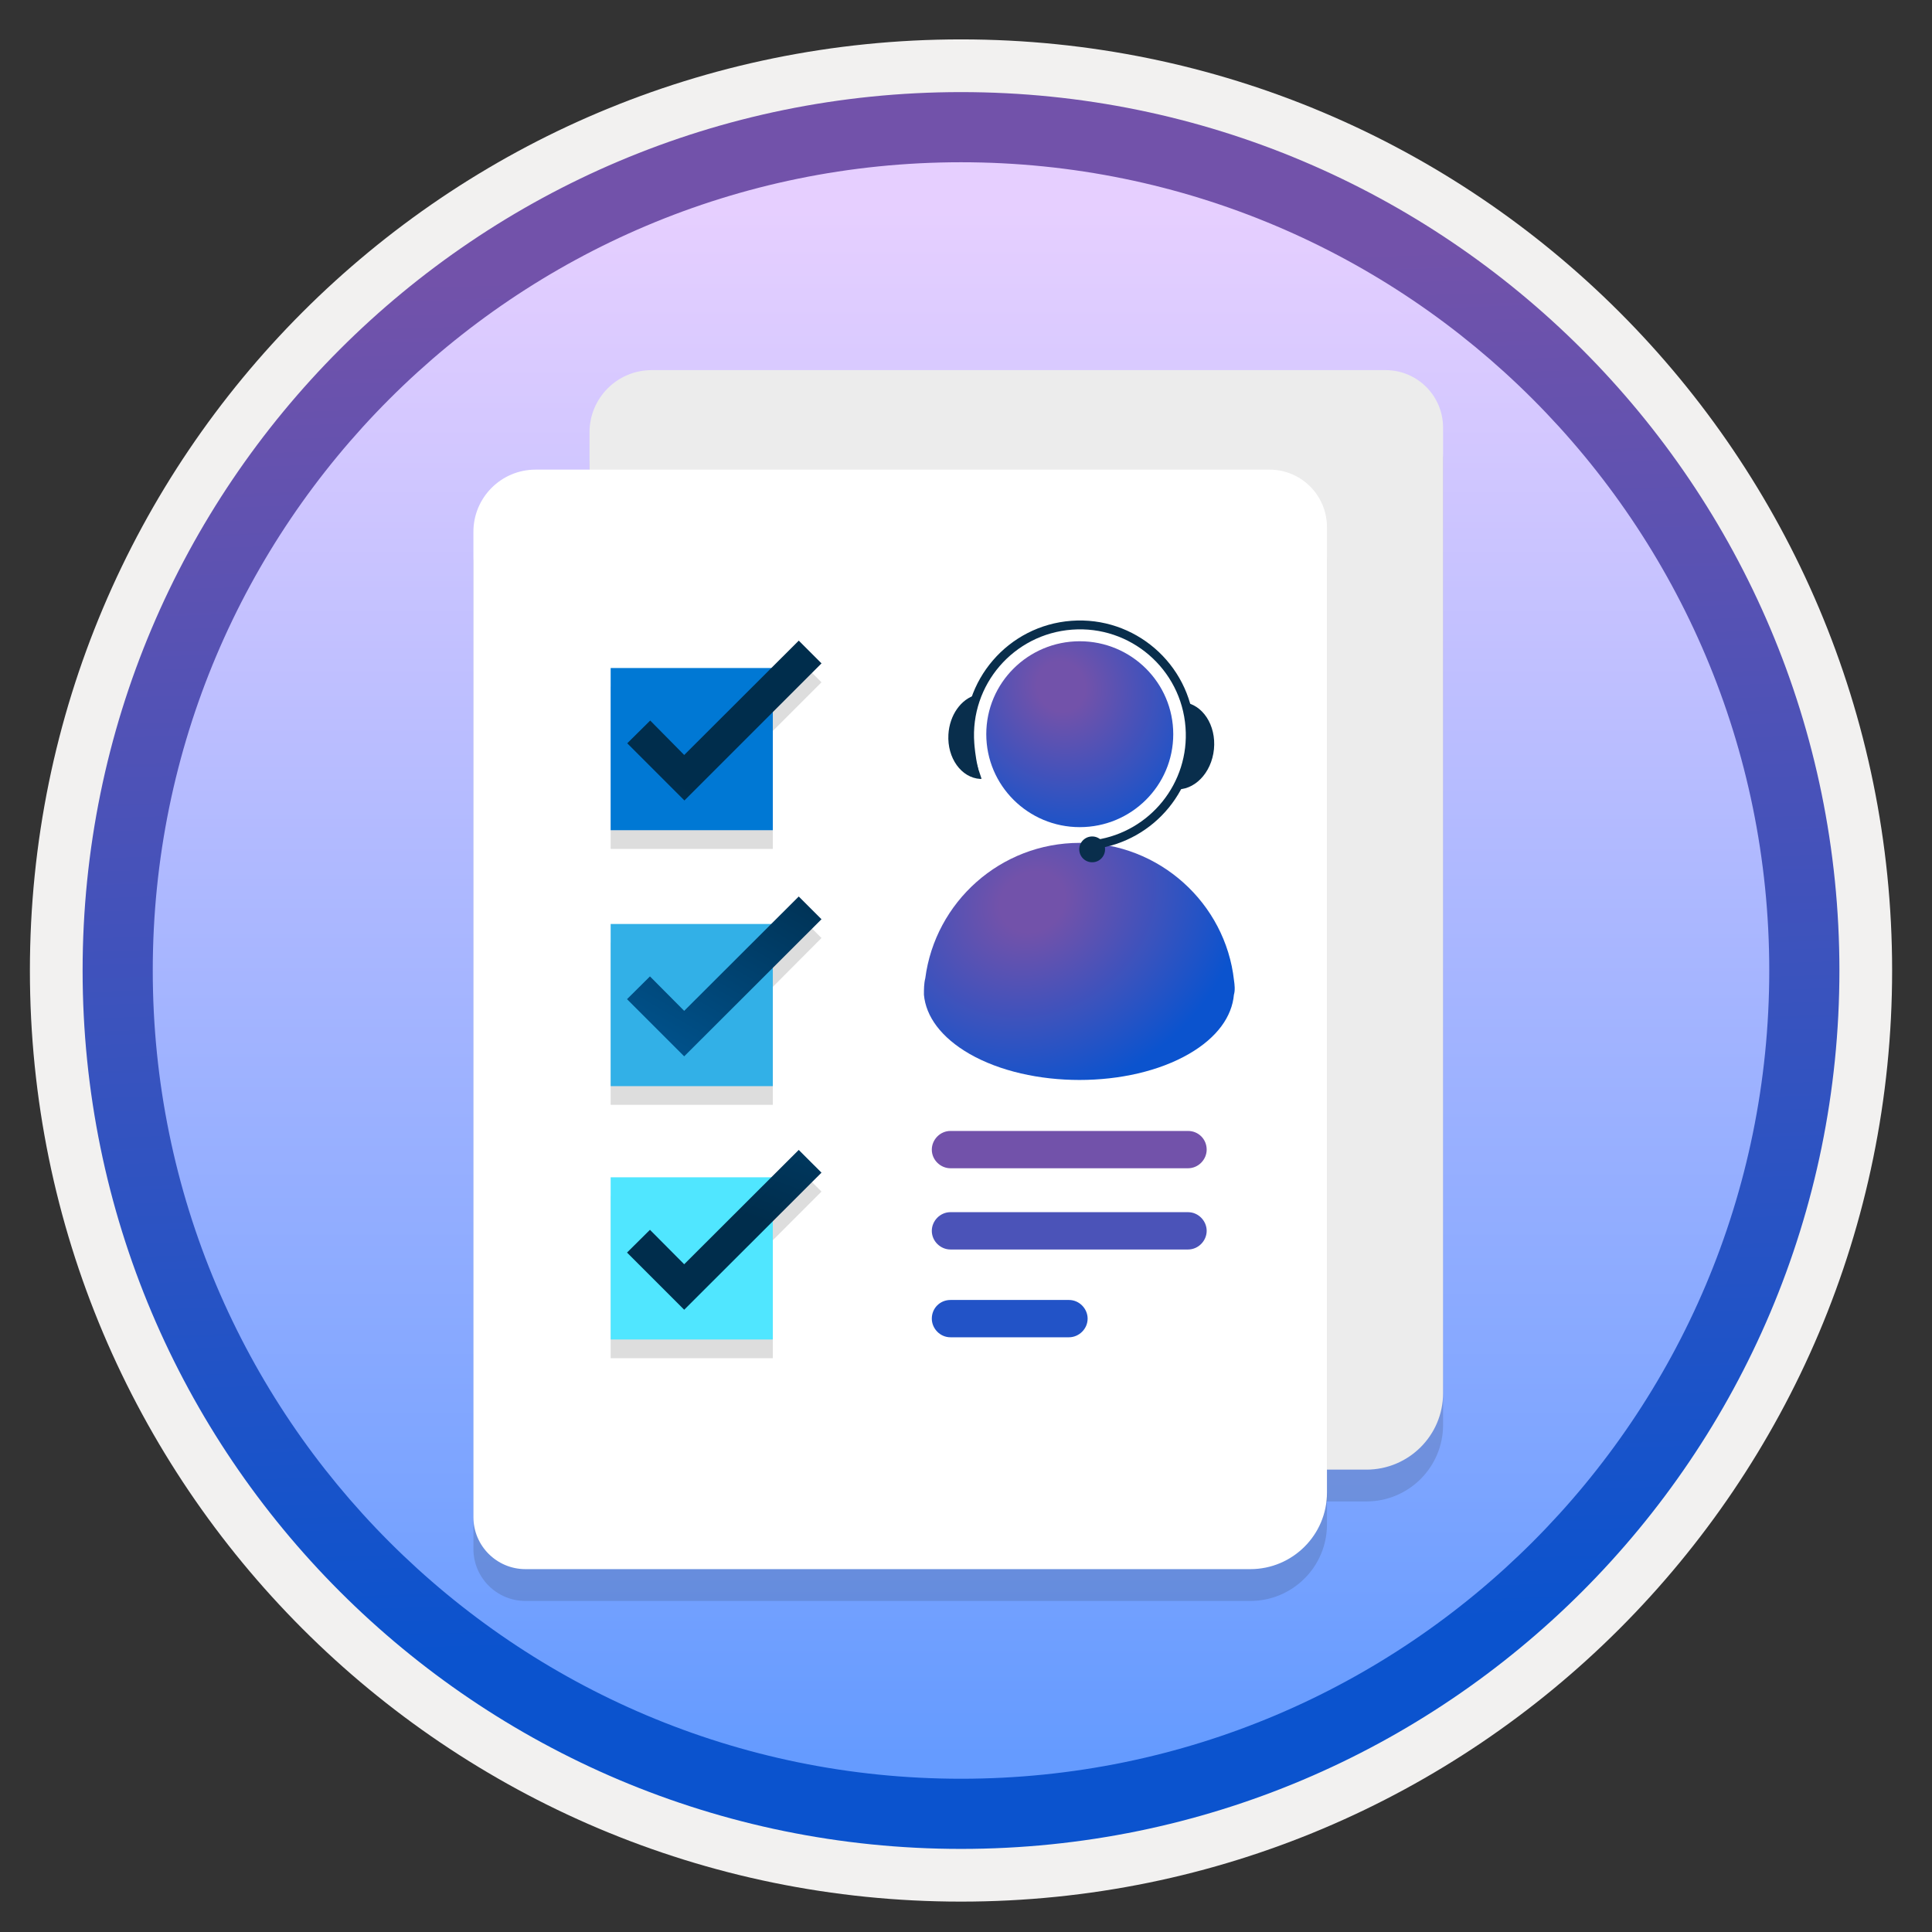 <svg width="103" height="103" viewBox="0 0 103 103" fill="none" xmlns="http://www.w3.org/2000/svg">
<rect x="0" y="0" width="103" height="103" fill="#333333" stroke="none"/>
<path d="M51.234 98.55C25.384 98.55 4.424 77.6 4.424 51.74C4.424 25.88 25.384 4.93 51.234 4.93C77.084 4.93 98.044 25.89 98.044 51.74C98.044 77.59 77.084 98.55 51.234 98.55Z" fill="url(#paint0_linear_741_37161)"/>
<path fill-rule="evenodd" clip-rule="evenodd" d="M97.134 51.74C97.134 77.09 76.584 97.64 51.234 97.64C25.884 97.64 5.334 77.09 5.334 51.74C5.334 26.39 25.884 5.84 51.234 5.84C76.584 5.84 97.134 26.39 97.134 51.74ZM51.234 2.1C78.654 2.1 100.874 24.32 100.874 51.74C100.874 79.16 78.644 101.38 51.234 101.38C23.814 101.38 1.594 79.15 1.594 51.74C1.594 24.32 23.814 2.1 51.234 2.1Z" fill="#F2F1F0"/>
<path fill-rule="evenodd" clip-rule="evenodd" d="M94.324 51.74C94.324 75.54 75.034 94.83 51.234 94.83C27.434 94.83 8.144 75.54 8.144 51.74C8.144 27.94 27.434 8.65 51.234 8.65C75.034 8.65 94.324 27.94 94.324 51.74ZM51.234 4.91C77.094 4.91 98.064 25.88 98.064 51.74C98.064 77.6 77.094 98.57 51.234 98.57C25.374 98.57 4.404 77.6 4.404 51.74C4.404 25.88 25.364 4.91 51.234 4.91Z" fill="url(#paint1_linear_741_37161)"/>
<path opacity="0.15" d="M72.846 80.046H34.205C32.677 80.046 31.429 78.809 31.429 77.271V24.741C31.429 22.913 32.914 21.428 34.742 21.428H73.868C75.568 21.428 76.934 22.805 76.934 24.494V75.969C76.934 78.217 75.105 80.046 72.846 80.046Z" fill="#1F1D20"/>
<path d="M72.846 78.35H34.205C32.677 78.35 31.429 77.113 31.429 75.575V23.045C31.429 21.216 32.914 19.732 34.742 19.732H73.868C75.568 19.732 76.934 21.109 76.934 22.798V74.273C76.934 76.521 75.105 78.35 72.846 78.35Z" fill="#ECECEC"/>
<path d="M64.695 30.053H40.961C39.919 30.053 39.097 30.93 39.097 31.916C39.097 32.958 39.974 33.78 40.961 33.78H64.695C65.736 33.78 66.558 32.903 66.558 31.916C66.558 30.875 65.736 30.053 64.695 30.053Z" fill="#45CAF2"/>
<path d="M64.695 38.167H40.961C39.919 38.167 39.097 39.044 39.097 40.03C39.097 41.072 39.974 41.894 40.961 41.894H64.695C65.736 41.894 66.558 41.017 66.558 40.03C66.558 39.044 65.736 38.167 64.695 38.167Z" fill="#0078D4"/>
<path fill-rule="evenodd" clip-rule="evenodd" d="M40.961 46.938H52.8C53.842 46.938 54.664 47.815 54.664 48.802C54.664 49.843 53.787 50.665 52.8 50.665H40.961C39.919 50.665 39.097 49.788 39.097 48.802C39.097 47.76 39.919 46.938 40.961 46.938Z" fill="#185A97"/>
<path opacity="0.15" d="M66.656 85.351H28.015C26.487 85.351 25.239 84.114 25.239 82.576V30.046C25.239 28.217 26.724 26.733 28.553 26.733H67.678C69.378 26.733 70.744 28.11 70.744 29.799V81.274C70.744 83.522 68.915 85.351 66.656 85.351Z" fill="#1F1D20"/>
<path d="M66.656 83.655H28.015C26.487 83.655 25.239 82.418 25.239 80.879V28.35C25.239 26.521 26.724 25.037 28.553 25.037H67.678C69.378 25.037 70.744 26.414 70.744 28.103V79.578C70.744 81.826 68.915 83.655 66.656 83.655Z" fill="white"/>
<path opacity="0.15" fill-rule="evenodd" clip-rule="evenodd" d="M41.122 36.614H32.556V45.26H41.201V38.971L43.796 36.376L42.584 35.164L41.122 36.614Z" fill="#1F1D20"/>
<path opacity="0.15" fill-rule="evenodd" clip-rule="evenodd" d="M41.122 50.257H32.556V58.903H41.201V52.614L43.796 50.008L42.584 48.795L41.122 50.257Z" fill="#1F1D20"/>
<path opacity="0.15" fill-rule="evenodd" clip-rule="evenodd" d="M42.584 62.314L41.122 63.765H32.556V72.41H41.201V66.122L43.796 63.527L42.584 62.314Z" fill="#1F1D20"/>
<path d="M41.201 35.614H32.556V44.26H41.201V35.614Z" fill="#0078D4"/>
<path d="M43.797 35.366L42.584 34.154L36.477 40.25L34.664 38.414L33.44 39.627L36.488 42.675L43.797 35.366Z" fill="url(#paint2_linear_741_37161)"/>
<path d="M41.201 49.26H32.556V57.905H41.201V49.26Z" fill="#32B0E7"/>
<path d="M43.796 49.007L42.583 47.795L36.476 53.891L34.651 52.055L33.428 53.268L36.476 56.316L43.796 49.007Z" fill="url(#paint3_linear_741_37161)"/>
<path d="M41.201 62.765H32.556V71.411H41.201V62.765Z" fill="#50E6FF"/>
<path d="M43.796 62.517L42.583 61.305L36.476 67.401L34.651 65.565L33.428 66.778L36.476 69.826L43.796 62.517Z" fill="url(#paint4_linear_741_37161)"/>
<path d="M63.337 60.294H50.671C50.115 60.294 49.677 60.763 49.677 61.289C49.677 61.845 50.145 62.283 50.671 62.283H63.337C63.892 62.283 64.331 61.816 64.331 61.289C64.331 60.733 63.892 60.294 63.337 60.294Z" fill="#7252AA"/>
<path d="M63.337 64.624H50.671C50.115 64.624 49.677 65.093 49.677 65.619C49.677 66.175 50.145 66.614 50.671 66.614H63.337C63.892 66.614 64.331 66.145 64.331 65.619C64.331 65.093 63.892 64.624 63.337 64.624Z" fill="#4B53B8"/>
<path fill-rule="evenodd" clip-rule="evenodd" d="M50.671 69.305H56.989C57.545 69.305 57.984 69.773 57.984 70.299C57.984 70.855 57.516 71.294 56.989 71.294H50.671C50.115 71.294 49.677 70.826 49.677 70.299C49.677 69.743 50.115 69.305 50.671 69.305Z" fill="#2253C7"/>
<path d="M65.787 52.259C65.33 48.159 61.812 44.936 57.558 44.936C53.339 44.936 49.857 48.091 49.329 52.155C49.257 52.435 49.257 52.751 49.257 53.031C49.361 54.188 50.17 55.309 51.683 56.183C54.917 58.04 60.192 58.04 63.393 56.183C64.906 55.306 65.679 54.185 65.783 53.031C65.855 52.787 65.822 52.507 65.787 52.259Z" fill="url(#paint5_radial_741_37161)"/>
<path d="M57.565 44.097C60.317 44.097 62.549 41.88 62.549 39.142C62.549 36.404 60.317 34.187 57.565 34.187C54.812 34.187 52.581 36.404 52.581 39.142C52.581 41.877 54.812 44.097 57.565 44.097Z" fill="url(#paint6_radial_741_37161)"/>
<path d="M63.203 40.789L62.549 42.062C62.574 42.062 62.596 42.076 62.621 42.076C63.652 42.18 64.593 41.221 64.719 39.941C64.845 38.662 64.112 37.541 63.081 37.437C63.077 37.437 63.073 37.437 63.073 37.437L63.465 39.025L63.203 40.789Z" fill="#092E4C"/>
<path d="M51.891 40.197L52.33 41.52C52.305 41.52 52.283 41.527 52.258 41.527C51.252 41.469 50.49 40.413 50.562 39.159C50.623 38.117 51.237 37.273 52.024 37.05C52.182 37.007 51.687 37.603 51.855 37.614L51.751 38.189L51.906 38.469L51.891 40.197Z" fill="#092E4C"/>
<path d="M58.424 44.775C58.406 44.926 58.384 45.095 58.363 45.257C61.561 44.84 63.914 41.998 63.67 38.742C63.419 35.375 60.483 32.845 57.116 33.097C53.745 33.348 51.219 36.284 51.471 39.651C51.5 40.014 51.927 41.275 52.046 41.257C52.111 41.246 52.222 41.293 52.125 40.869C51.999 40.337 51.952 39.759 51.942 39.619C51.708 36.507 54.04 33.801 57.152 33.568C60.264 33.334 62.973 35.666 63.203 38.778C63.426 41.742 61.313 44.337 58.424 44.775Z" fill="#092E4C"/>
<path d="M58.913 45.232C58.884 44.851 58.553 44.567 58.176 44.596C57.795 44.624 57.511 44.955 57.54 45.332C57.569 45.713 57.899 45.997 58.277 45.968C58.654 45.943 58.938 45.613 58.913 45.232Z" fill="#092E4C"/>
<defs>
<linearGradient id="paint0_linear_741_37161" x1="51.234" y1="93.571" x2="51.234" y2="11.2" gradientUnits="userSpaceOnUse">
<stop stop-color="#659BFF"/>
<stop offset="1" stop-color="#E6CFFF"/>
</linearGradient>
<linearGradient id="paint1_linear_741_37161" x1="62.753" y1="86.853" x2="60.359" y2="13.763" gradientUnits="userSpaceOnUse">
<stop stop-color="#0B53CE"/>
<stop offset="1" stop-color="#7252AA"/>
</linearGradient>
<linearGradient id="paint2_linear_741_37161" x1="22.108" y1="66.064" x2="42.016" y2="31.62" gradientUnits="userSpaceOnUse">
<stop stop-color="#007ED8"/>
<stop offset="0.707" stop-color="#002D4C"/>
</linearGradient>
<linearGradient id="paint3_linear_741_37161" x1="28.016" y1="69.478" x2="47.925" y2="35.033" gradientUnits="userSpaceOnUse">
<stop stop-color="#007ED8"/>
<stop offset="0.707" stop-color="#002D4C"/>
</linearGradient>
<linearGradient id="paint4_linear_741_37161" x1="50.265" y1="32.746" x2="33.911" y2="77.54" gradientUnits="userSpaceOnUse">
<stop stop-color="#007ED8"/>
<stop offset="0.707" stop-color="#002D4C"/>
</linearGradient>
<radialGradient id="paint5_radial_741_37161" cx="0" cy="0" r="1" gradientUnits="userSpaceOnUse" gradientTransform="translate(55.04 48.084) rotate(-120.379) scale(10.294 11.869)">
<stop offset="0.151" stop-color="#7252AA"/>
<stop offset="1" stop-color="#0B53CE"/>
</radialGradient>
<radialGradient id="paint6_radial_741_37161" cx="0" cy="0" r="1" gradientUnits="userSpaceOnUse" gradientTransform="translate(56.572 36.601) rotate(-119.624) scale(8.983 8.367)">
<stop offset="0.151" stop-color="#7252AA"/>
<stop offset="1" stop-color="#0B53CE"/>
</radialGradient>
</defs>
</svg>
